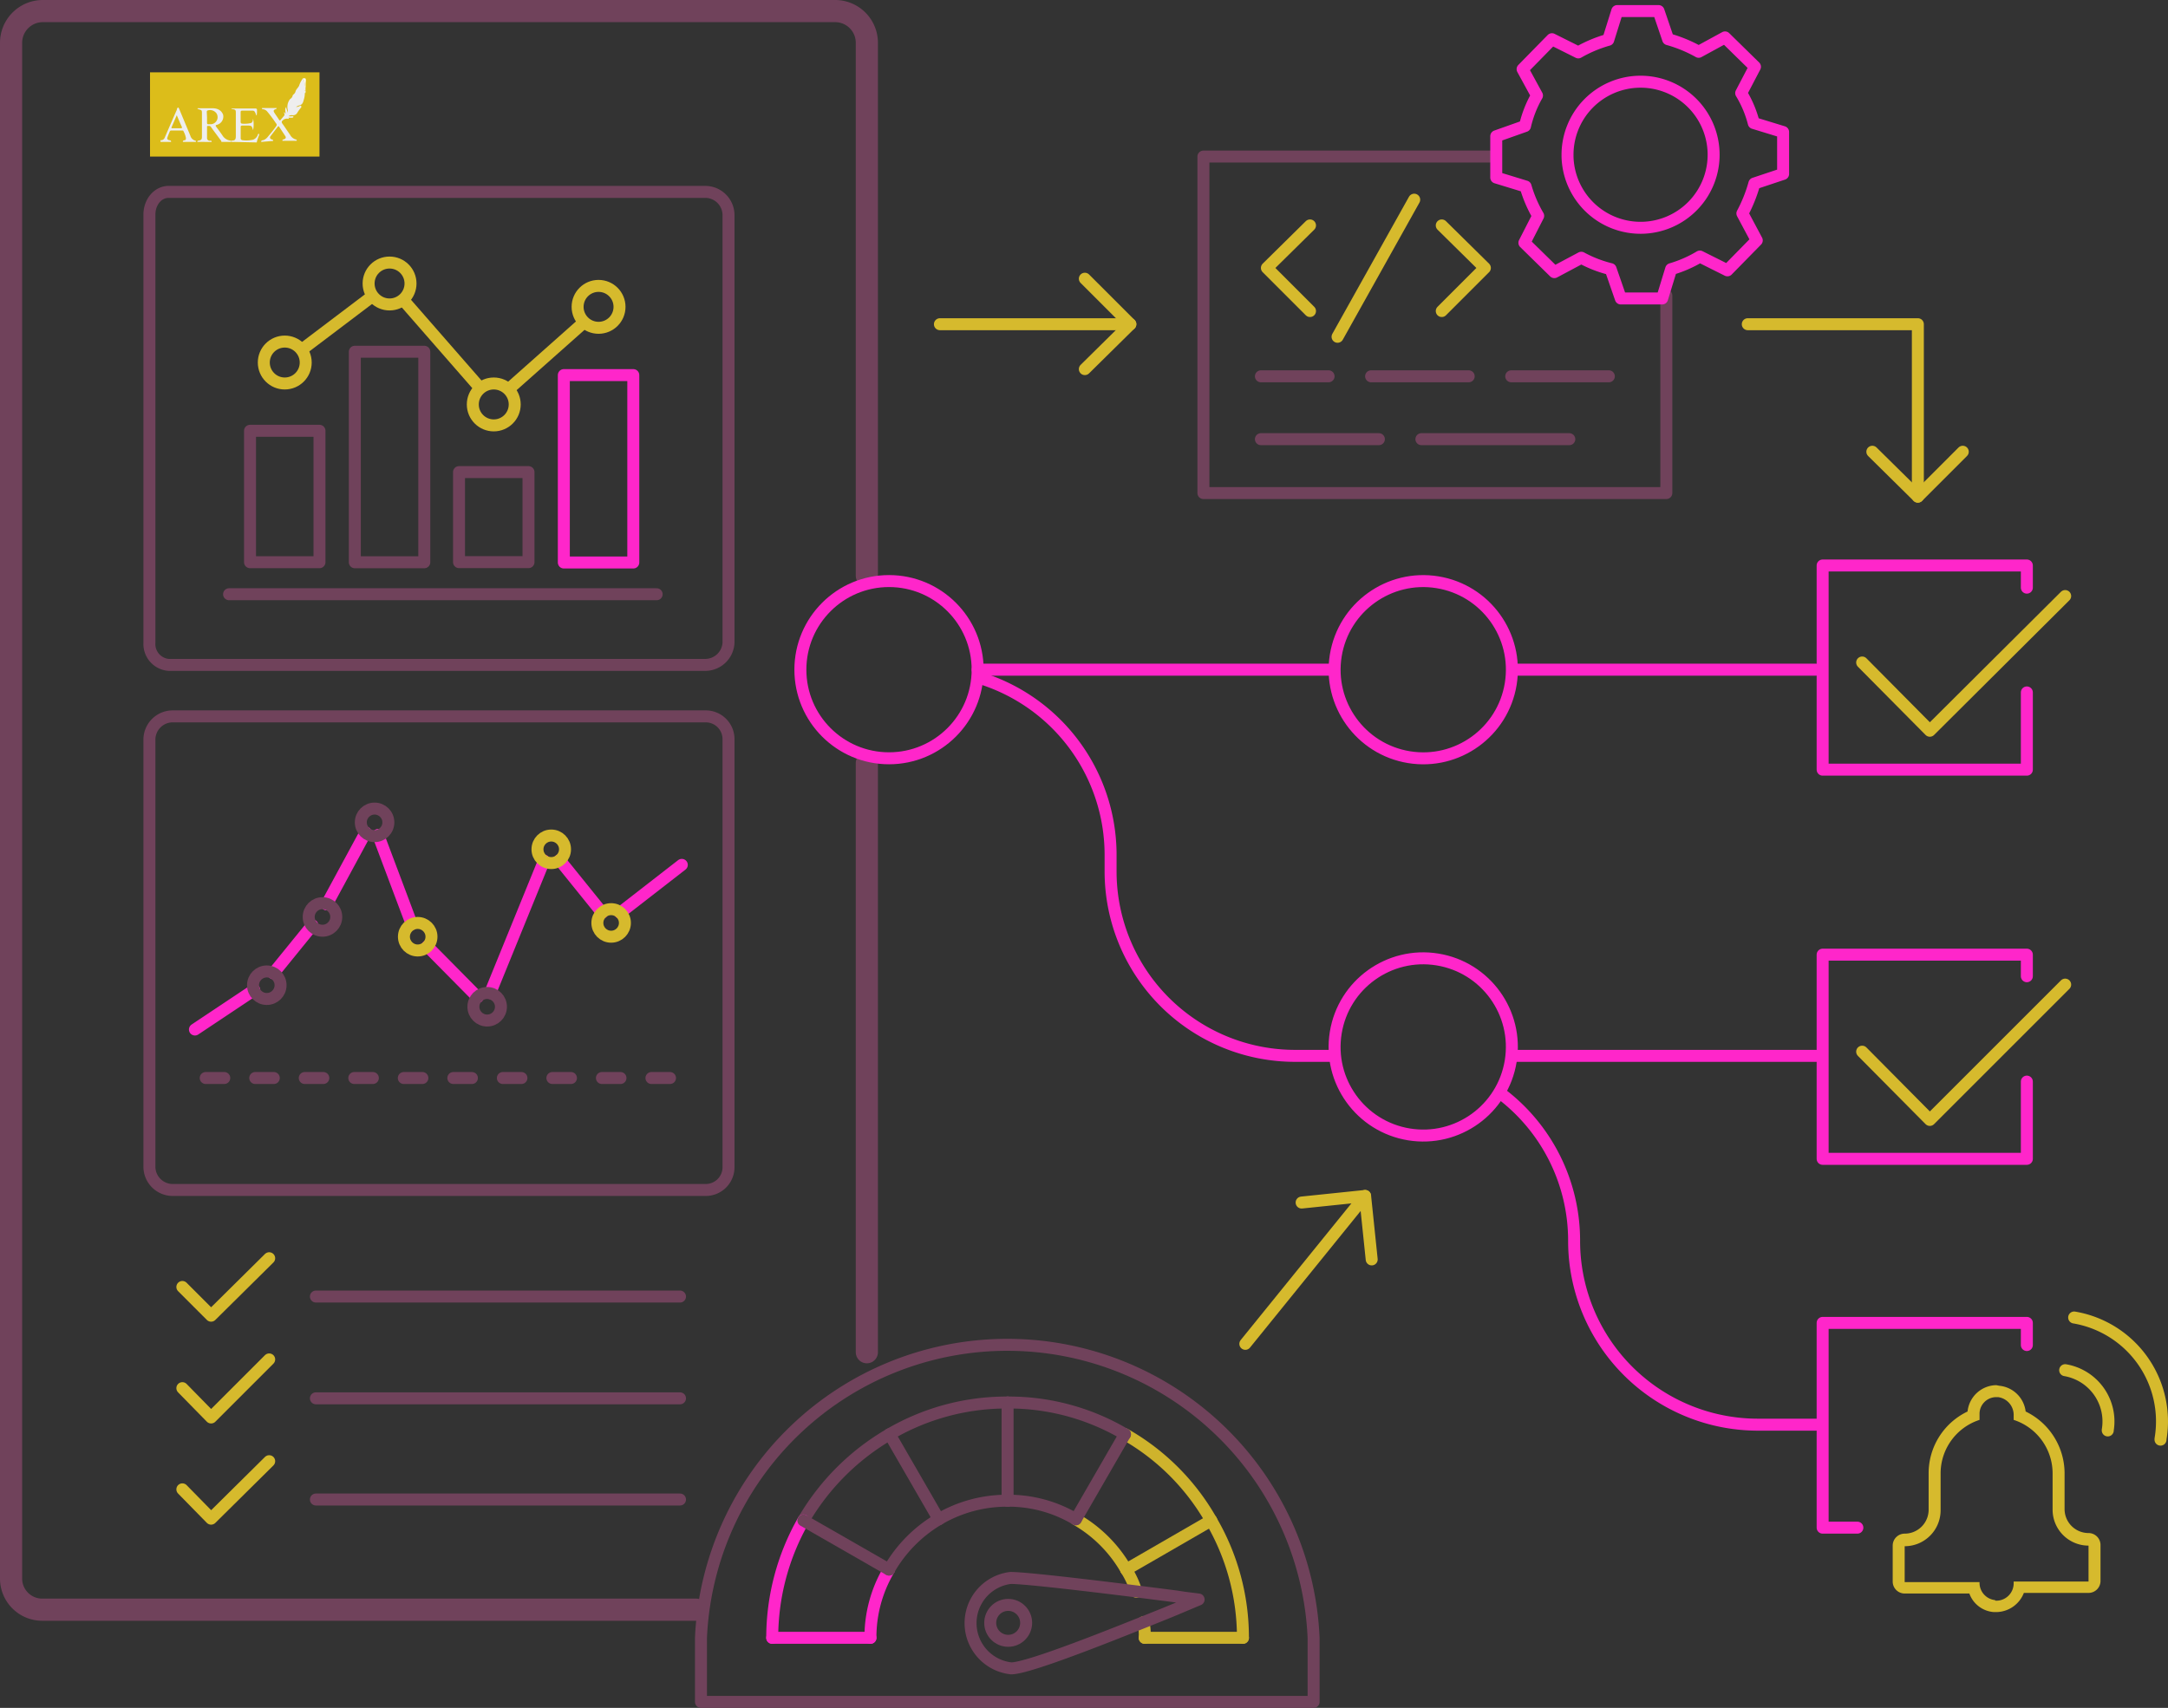 <svg id="Layer_1" data-name="Layer 1" xmlns="http://www.w3.org/2000/svg" viewBox="0 0 362.02 285.25"><rect x="0" y="0" width="362.02" height="285.25" fill="#333333" stroke="none"/><defs><style>.cls-1{fill:#70425b;}.cls-2,.cls-3,.cls-4,.cls-5,.cls-6,.cls-9{fill:none;stroke-linecap:round;stroke-linejoin:round;}.cls-2,.cls-4,.cls-6{stroke:#70425b;}.cls-2,.cls-3,.cls-4,.cls-5,.cls-9{stroke-width:2px;}.cls-2{stroke-dasharray:3.1 5.17;}.cls-3{stroke:#ff26ca;}.cls-5{stroke:#d6ba2d;}.cls-6{stroke-width:3.7px;}.cls-7{fill:#dcbd1a;}.cls-8{fill:#d6ba2d;}.cls-9{stroke:#ceb32c;}.cls-10{fill:#eee;}.cls-11{fill:#fefefe;}</style></defs><g id="blue"><path class="cls-1" d="M136.4,177.6a2.8,2.8,0,0,1,2.8,2.8h0v71.5a2.8,2.8,0,0,1-2.8,2.8H47.3a2.9,2.9,0,0,1-2.8-2.8V180.4a2.9,2.9,0,0,1,2.8-2.8h89.1m0-2H47.3a4.89,4.89,0,0,0-4.8,4.8v71.5a4.89,4.89,0,0,0,4.8,4.8h89.1a4.8,4.8,0,0,0,4.8-4.8h0V180.4a4.8,4.8,0,0,0-4.8-4.8Z" transform="translate(-18.55 -56.95)"/><line class="cls-2" x1="34.35" y1="180.05" x2="114.65" y2="180.05"/><line class="cls-3" x1="103.55" y1="152.45" x2="113.85" y2="144.45"/><line class="cls-3" x1="93.45" y1="143.65" x2="100.55" y2="152.45"/><line class="cls-3" x1="81.85" y1="165.85" x2="90.85" y2="143.75"/><line class="cls-3" x1="71.35" y1="158.05" x2="79.75" y2="166.55"/><line class="cls-3" x1="63.15" y1="139.45" x2="68.75" y2="154.35"/><line class="cls-3" x1="54.55" y1="151.05" x2="61.05" y2="139.05"/><line class="cls-3" x1="45.65" y1="162.55" x2="52.15" y2="154.55"/><line class="cls-3" x1="32.55" y1="171.95" x2="42.45" y2="165.35"/><circle class="cls-4" cx="44.55" cy="164.55" r="2.3"/><circle class="cls-4" cx="53.85" cy="153.15" r="2.3"/><circle class="cls-4" cx="62.55" cy="137.35" r="2.3"/><circle class="cls-5" cx="69.75" cy="156.45" r="2.3"/><circle class="cls-4" cx="81.35" cy="168.15" r="2.3"/><circle class="cls-5" cx="92.05" cy="141.85" r="2.3"/><circle class="cls-5" cx="102.05" cy="154.15" r="2.3"/><rect class="cls-4" x="41.75" y="71.95" width="11.6" height="21.95"/><rect class="cls-4" x="59.25" y="58.75" width="11.6" height="35.16"/><rect class="cls-4" x="76.65" y="78.85" width="11.6" height="15.04"/><rect class="cls-3" x="94.15" y="62.65" width="11.6" height="31.3"/><line class="cls-5" x1="85.45" y1="64.55" x2="97.05" y2="54.25"/><line class="cls-5" x1="67.55" y1="50.35" x2="79.95" y2="64.55"/><line class="cls-5" x1="50.45" y1="58.35" x2="61.95" y2="49.65"/><circle class="cls-5" cx="65.05" cy="47.35" r="3.5"/><circle class="cls-5" cx="82.45" cy="67.55" r="3.5"/><circle class="cls-5" cx="99.95" cy="51.25" r="3.5"/><circle class="cls-5" cx="47.55" cy="60.55" r="3.5"/><line class="cls-4" x1="38.25" y1="99.25" x2="109.65" y2="99.25"/><path class="cls-6" d="M134.8,325.8H25.7a5.2,5.2,0,0,1-5.3-5.1V64.1a5.3,5.3,0,0,1,5.3-5.3H158.1a5.3,5.3,0,0,1,5.2,5.3v89" transform="translate(-18.55 -56.95)"/><path class="cls-6" d="M163.3,184.4v98.4" transform="translate(-18.55 -56.95)"/><path class="cls-1" d="M136.4,90a2.9,2.9,0,0,1,2.8,2.8v71.5a2.9,2.9,0,0,1-2.8,2.7H46.7a2.5,2.5,0,0,1-2.2-2.7V92.8c0-1.6,1-2.8,2.2-2.8h89.7m0-2H46.7c-2.3,0-4.2,2.1-4.2,4.8v71.5a4.5,4.5,0,0,0,4.2,4.7h89.7a4.9,4.9,0,0,0,4.8-4.7V92.8A4.89,4.89,0,0,0,136.4,88Z" transform="translate(-18.55 -56.95)"/><line class="cls-4" x1="52.75" y1="216.55" x2="113.55" y2="216.55"/><polyline class="cls-5" points="30.45 214.95 35.25 219.75 44.95 210.15"/><line class="cls-4" x1="52.75" y1="233.55" x2="113.55" y2="233.55"/><polyline class="cls-5" points="30.45 231.85 35.25 236.75 44.95 227.05"/><line class="cls-4" x1="52.75" y1="250.45" x2="113.55" y2="250.45"/><polyline class="cls-5" points="30.45 248.75 35.25 253.65 44.95 244.05"/><rect class="cls-7" x="25.05" y="12.08" width="28.3" height="14.07"/><line class="cls-3" x1="252.95" y1="111.85" x2="303.25" y2="111.85"/><line class="cls-3" x1="163.25" y1="111.85" x2="222.25" y2="111.85"/><path class="cls-3" d="M241.4,233.3h-6.6A30.8,30.8,0,0,1,204,202.5v-2.9a30.91,30.91,0,0,0-21.8-29.4" transform="translate(-18.55 -56.95)"/><path class="cls-3" d="M321.8,294.9h-9.6a30.69,30.69,0,0,1-30.8-30.6v-.2h0a30.78,30.78,0,0,0-12.1-24.4" transform="translate(-18.55 -56.95)"/><line class="cls-3" x1="303.25" y1="176.35" x2="252.75" y2="176.35"/><polyline class="cls-3" points="338.45 115.65 338.45 128.55 304.35 128.55 304.35 94.45 338.45 94.45 338.45 98.15"/><polyline class="cls-5" points="310.95 110.65 322.25 122.05 344.85 99.55"/><polyline class="cls-3" points="338.45 180.65 338.45 193.55 304.35 193.55 304.35 159.45 338.45 159.45 338.45 163.05"/><polyline class="cls-5" points="310.95 175.65 322.25 187.05 344.85 164.45"/><polyline class="cls-3" points="310.15 255.15 304.35 255.15 304.35 220.95 338.45 220.95 338.45 224.65"/><path class="cls-8" d="M351.9,290.3h.3a3,3,0,0,1,2.6,3v.8a9.4,9.4,0,0,1,6.5,8.9v6.1a6,6,0,0,0,6,6v6H354.8v.3a2.9,2.9,0,0,1-2.9,2.9c-.1,0-.2,0-.2-.1a2.9,2.9,0,0,1-2.6-3H336.6v-6a6,6,0,0,0,6-6V303a9.4,9.4,0,0,1,6.5-8.9v-.9a2.8,2.8,0,0,1,2.7-2.9h.1m0-2a4.9,4.9,0,0,0-4.8,4.4,11.41,11.41,0,0,0-6.5,10.3v6.1a4,4,0,0,1-4,4,2,2,0,0,0-2,2v6a2,2,0,0,0,2,2h10.8a4.7,4.7,0,0,0,4.1,3.1h.4a5,5,0,0,0,4.6-3.2h10.8a2,2,0,0,0,2-2v-6a2,2,0,0,0-2-2,4,4,0,0,1-4-4v-6a11.49,11.49,0,0,0-6.5-10.3,4.9,4.9,0,0,0-4.4-4.3Z" transform="translate(-18.55 -56.95)"/><path class="cls-5" d="M363.4,285.8a8.69,8.69,0,0,1,7.11,10v.06" transform="translate(-18.55 -56.95)"/><path class="cls-5" d="M364.9,277a17.6,17.6,0,0,1,14.42,20.29l0,.11" transform="translate(-18.55 -56.95)"/><circle class="cls-3" cx="148.45" cy="111.85" r="14.8"/><circle class="cls-3" cx="256.2" cy="168.8" r="14.8" transform="translate(29.99 337.7) rotate(-80.78)"/><circle class="cls-3" cx="256.2" cy="231.8" r="14.8" transform="translate(-32.2 390.61) rotate(-80.78)"/><path class="cls-4" d="M237.9,330.5a51.2,51.2,0,0,0-102.3,0v10.7H237.9Z" transform="translate(-18.55 -56.95)"/><path class="cls-4" d="M167.1,296.5a38.63,38.63,0,0,1,19.7-5.3" transform="translate(-18.55 -56.95)"/><path class="cls-9" d="M220.8,310.9a38.29,38.29,0,0,0-14.4-14.4" transform="translate(-18.55 -56.95)"/><path class="cls-9" d="M220.8,310.9a38.67,38.67,0,0,1,5.3,19.6" transform="translate(-18.55 -56.95)"/><path class="cls-4" d="M186.8,291.2a38.06,38.06,0,0,1,19.6,5.3" transform="translate(-18.55 -56.95)"/><path class="cls-4" d="M167.1,296.5a39.76,39.76,0,0,0-14.4,14.4" transform="translate(-18.55 -56.95)"/><path class="cls-3" d="M152.7,310.9a39.53,39.53,0,0,0-5.2,19.6" transform="translate(-18.55 -56.95)"/><path class="cls-3" d="M163.9,330.5a22.1,22.1,0,0,1,3.1-11.4" transform="translate(-18.55 -56.95)"/><path class="cls-9" d="M209.7,330.5a10.83,10.83,0,0,0-.2-2.6" transform="translate(-18.55 -56.95)"/><path class="cls-9" d="M208.3,322.8a15.31,15.31,0,0,0-1.7-3.7" transform="translate(-18.55 -56.95)"/><path class="cls-9" d="M198.2,310.7a22.57,22.57,0,0,1,8.4,8.4" transform="translate(-18.55 -56.95)"/><path class="cls-4" d="M175.3,310.7a22.48,22.48,0,0,1,11.5-3.1" transform="translate(-18.55 -56.95)"/><path class="cls-4" d="M198.2,310.7a21.88,21.88,0,0,0-11.4-3.1" transform="translate(-18.55 -56.95)"/><path class="cls-4" d="M175.3,310.7a23.05,23.05,0,0,0-8.3,8.4" transform="translate(-18.55 -56.95)"/><line class="cls-4" x1="168.25" y1="234.25" x2="168.25" y2="250.65"/><line class="cls-4" x1="148.55" y1="239.55" x2="156.75" y2="253.75"/><line class="cls-4" x1="134.15" y1="253.95" x2="148.45" y2="262.15"/><line class="cls-9" x1="207.55" y1="273.55" x2="191.15" y2="273.55"/><line class="cls-3" x1="128.95" y1="273.55" x2="145.35" y2="273.55"/><line class="cls-9" x1="202.25" y1="253.95" x2="188.05" y2="262.15"/><line class="cls-4" x1="179.65" y1="253.75" x2="187.85" y2="239.55"/><path class="cls-4" d="M218.7,324.1l-3.8,1.6-1.7.7c-8.2,3.3-22.8,9.2-25.8,9.2a7.6,7.6,0,0,1-.1-15.1c3.2,0,20,2.1,27.7,3.1l1.3.2Z" transform="translate(-18.55 -56.95)"/><circle class="cls-4" cx="168.35" cy="271.05" r="3"/><line class="cls-5" x1="156.95" y1="54.15" x2="188.75" y2="54.15"/><polyline class="cls-5" points="181.15 46.55 188.75 54.15 181.15 61.65"/><polyline class="cls-5" points="320.25 82.95 320.25 54.15 291.85 54.15"/><polyline class="cls-5" points="327.75 75.45 320.25 82.95 312.65 75.45"/><line class="cls-5" x1="207.95" y1="224.45" x2="227.95" y2="199.75"/><polyline class="cls-5" points="217.35 200.85 227.95 199.75 229.05 210.35"/><polyline class="cls-4" points="278.25 49.35 278.25 82.35 200.95 82.35 200.95 26.15 249.75 26.15"/><polyline class="cls-5" points="240.75 37.65 247.95 44.75 240.75 51.95"/><polyline class="cls-5" points="218.75 37.65 211.55 44.75 218.75 51.95"/><line class="cls-5" x1="236.15" y1="33.35" x2="223.35" y2="56.25"/><line class="cls-4" x1="221.85" y1="62.85" x2="210.55" y2="62.85"/><line class="cls-4" x1="245.25" y1="62.85" x2="228.95" y2="62.85"/><line class="cls-4" x1="268.65" y1="62.85" x2="252.35" y2="62.85"/><line class="cls-4" x1="230.25" y1="73.35" x2="210.55" y2="73.35"/><line class="cls-4" x1="262.05" y1="73.35" x2="237.35" y2="73.35"/><path class="cls-3" d="M268.4,79.7v6.9l4.9,1.5a21.43,21.43,0,0,0,2.1,4.9l-2.3,4.5,5,4.9,4.5-2.4a20.57,20.57,0,0,0,4.9,1.9l1.7,4.9h6.9l1.5-4.9a20.52,20.52,0,0,0,4.8-2.1l4.6,2.3,4.9-5-2.4-4.5a24.51,24.51,0,0,0,2-5l4.8-1.6V79l-4.9-1.5a18.49,18.49,0,0,0-2.1-5l2.3-4.4-5-4.9-4.4,2.4a22.93,22.93,0,0,0-5.1-2.1l-1.6-4.7h-6.9l-1.5,4.8a22,22,0,0,0-5,2.1l-4.4-2.2-4.9,5,2.4,4.4a18.68,18.68,0,0,0-2,5.1Zm23.8-9.1a12.2,12.2,0,1,1-11.9,12.5v-.2a12.2,12.2,0,0,1,11.9-12.3Z" transform="translate(-18.55 -56.95)"/></g><path class="cls-10" d="M62.17,80.65a.21.21,0,0,1,.18-.26c.6-.09.9-.57,1.26-1s.69-.85,1-1.28c.16-.2.23-.36,0-.6a22,22,0,0,0-1.42-1.91,1.11,1.11,0,0,0-.75-.41.15.15,0,0,1-.16-.12.08.08,0,0,1,.09-.08h2.38c0,.15-.08.16-.14.18-.4.15-.45.28-.23.63s.51.74.74,1.11c.11.19.21.21.34,0l.54-.64c.17-.2-.06-.36,0-.58.13,0,.11.2.24.25,0-.37-.19-.75.11-1.14,0,.38.22.68.25,1a1.74,1.74,0,0,0,0-.51,2.07,2.07,0,0,1,.23-1.56.82.82,0,0,1,.21-.27A.91.91,0,0,0,67.4,73c0-.15.12-.23.21-.32a.87.87,0,0,0,.29-.46c.1-.37.42-.59.59-.94A4.16,4.16,0,0,1,69.16,70h.07a1.36,1.36,0,0,0,0,.21,1.84,1.84,0,0,1,.16,1.11c0,.11.08.15.18.16v.56s-.1,0-.11.06.06.07.11.08v.28c-.06,0-.13,0-.12.1a3.51,3.51,0,0,1-.16,1c-.12.46-.23.9-.79,1a2.63,2.63,0,0,0-.51.24.78.78,0,0,0,.5-.1c.11,0,.23-.2.34-.05s0,.26-.09.37a5.46,5.46,0,0,0-.54.75.82.82,0,0,1-.8.43.83.83,0,0,0-.66.16,2,2,0,0,0,.58,0c.08,0,.22,0,.23.09s-.12.15-.2.16-.4,0-.6,0,.15.1,0,.2a1,1,0,0,0-1,.26c-.18.14-.21.29-.06.51.44.61.85,1.25,1.29,1.87a1.54,1.54,0,0,0,1,.8c.12,0,.12.12.12.22H65.7c0-.23.16-.23.29-.27.29-.1.35-.28.2-.52l-1-1.52c-.09-.14-.17-.17-.29,0l-1.17,1.52c-.18.24-.1.44.19.56.13,0,.26.07.23.25ZM69,73v0h0v0Z" transform="translate(-18.55 -56.95)"/><path class="cls-10" d="M51.5,80.65c0-.18.09-.19.23-.22.45-.08.54-.22.54-.67V75.94c0-.58,0-.58-.55-.74l-.19-.08c0-.14.16-.09.24-.09.76,0,1.51,0,2.26,0s1.45.26,1.77,1.06a1.42,1.42,0,0,1-1,1.7c-.31.06-.27.18-.11.39.35.45.68.91,1,1.38a1.8,1.8,0,0,0,1.44.88v.21H55.52c0-.22-.18-.35-.29-.51-.48-.67-1-1.33-1.46-2-.14-.2-.32-.14-.5-.15s-.15.1-.15.2c0,.59,0,1.19,0,1.79a.45.45,0,0,0,.53.47c.16,0,.26,0,.24.21Zm1.62-4.12c0,.29,0,.58,0,.87s.08.32.31.3h.28a1.18,1.18,0,0,0,1-1.8,1.32,1.32,0,0,0-1.49-.5.24.24,0,0,0-.14.26Z" transform="translate(-18.55 -56.95)"/><path class="cls-10" d="M57.15,80.65v-.21c.64,0,.78-.16.78-.79V75.89c0-.57,0-.62-.62-.73l-.13,0c.06-.14.17-.09.25-.09h3.71c.24,0,.35.06.32.31a4.6,4.6,0,0,1-.05.89c0-.06-.08-.08-.09-.11-.28-.88-.4-.72-1.12-.73H59c-.2,0-.27.07-.27.27,0,.53,0,1,0,1.58,0,.23.1.32.31.33a4.94,4.94,0,0,0,1.33-.09c.37-.07.39-.41.44-.74a4.85,4.85,0,0,1,0,1.91s0,0,0,0c-.23-.76-.24-.77-1.05-.77H59c-.18,0-.26.06-.26.24,0,.63,0,1.25,0,1.87,0,.26.18.32.36.34a4.91,4.91,0,0,0,1.71-.09,1.32,1.32,0,0,0,.78-.77c0-.08.07-.25.19-.2s0,.2,0,.3a6.2,6.2,0,0,0-.36,1.13Z" transform="translate(-18.55 -56.95)"/><path class="cls-10" d="M45.35,80.37a.68.68,0,0,0,.73-.49c.67-1.53,1.31-3.06,2-4.59a1,1,0,0,1,0-.1c.06-.1.08-.26.2-.27s.17.18.22.29l1.84,4.42a1.15,1.15,0,0,0,.77.79c.14,0,.17.11.16.23H49.09a.23.23,0,0,1,.22-.27c.29,0,.29-.21.28-.42a4,4,0,0,0-.41-1.11c0-.1-.15-.1-.24-.1H47.17a.27.27,0,0,0-.29.2c-.12.3-.25.6-.36.91s0,.44.31.51c.16,0,.3.07.29.28h-1.7l-.07-.07Zm2.72-4.18-.87,2c-.07.16,0,.18.13.18h1.41c.17,0,.24-.05.17-.23C48.64,77.54,48.37,76.91,48.07,76.19Z" transform="translate(-18.55 -56.95)"/><path class="cls-11" d="M69.59,71.51c-.1,0-.22-.05-.18-.16a1.84,1.84,0,0,0-.16-1.11,1.36,1.36,0,0,1,0-.21c.3-.06.39.06.37.36A10.46,10.46,0,0,0,69.59,71.51Z" transform="translate(-18.55 -56.95)"/><path class="cls-11" d="M69.59,72.21s-.12,0-.11-.08.07,0,.11-.06Z" transform="translate(-18.55 -56.95)"/><path class="cls-11" d="M45.35,80.58l.07.07C45.36,80.66,45.33,80.64,45.35,80.58Z" transform="translate(-18.55 -56.95)"/><path class="cls-11" d="M69,73h0v0h0Z" transform="translate(-18.55 -56.95)"/></svg>